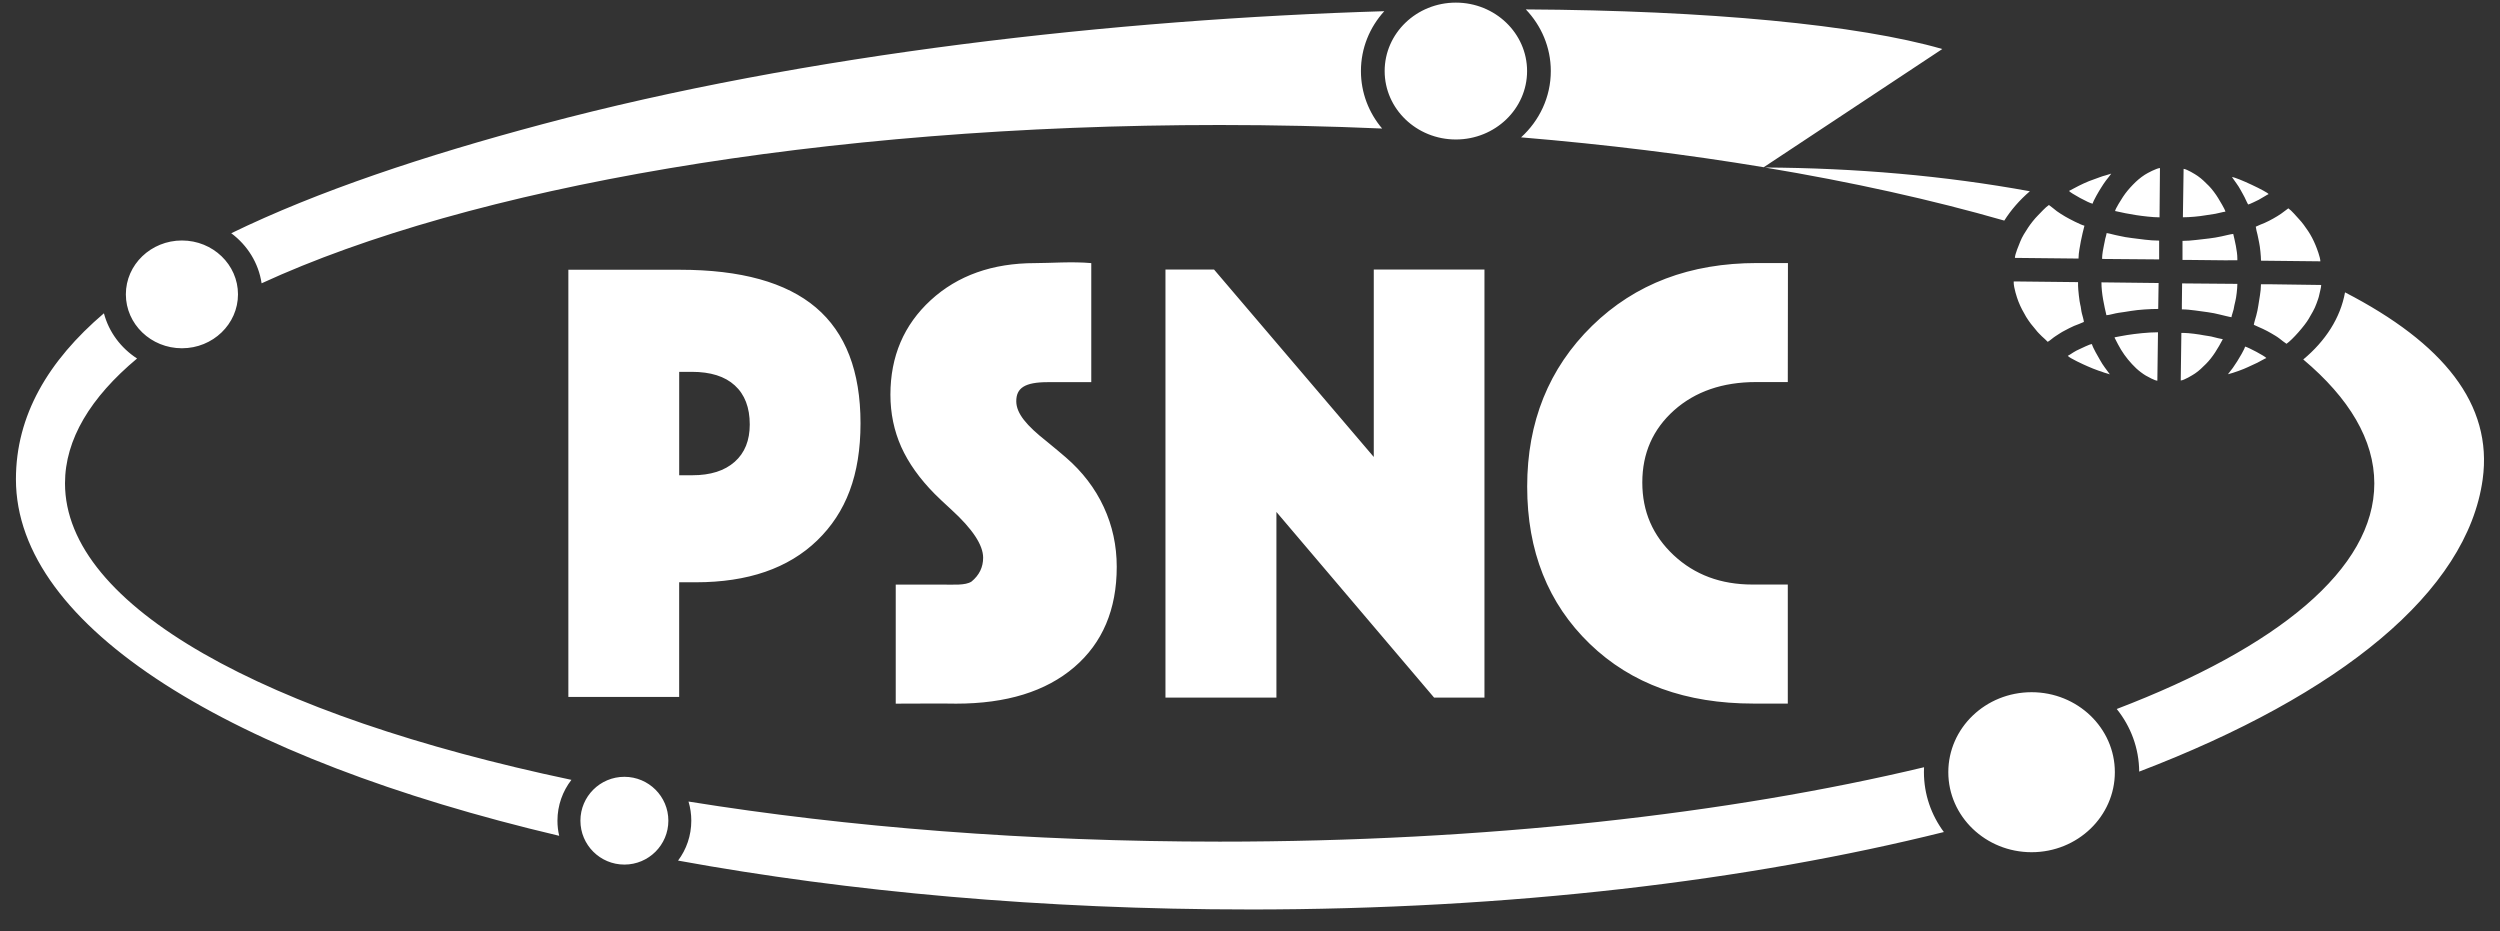 <svg xmlns="http://www.w3.org/2000/svg" width="102" height="38" viewBox="0 0 102 38" fill="none"><rect x="0" y="0" width="102" height="38" fill="#333333" stroke="none"/><path fill-rule="evenodd" clip-rule="evenodd" d="M36.546 28.708V23.851H38.407C38.913 23.851 39.386 23.89 39.636 23.729C39.954 23.468 40.112 23.144 40.112 22.754C40.112 22.238 39.681 21.584 38.814 20.792C38.517 20.524 38.294 20.308 38.134 20.15C37.519 19.528 37.066 18.89 36.77 18.233C36.477 17.575 36.329 16.862 36.329 16.104C36.329 14.539 36.878 13.255 37.974 12.247C39.073 11.238 40.494 10.735 42.233 10.735C42.844 10.735 43.746 10.664 44.524 10.735V15.592H42.752C41.819 15.592 41.459 15.826 41.464 16.379C41.469 16.869 41.878 17.359 42.713 18.016C43.047 18.289 43.302 18.504 43.487 18.663C44.164 19.248 44.681 19.924 45.034 20.687C45.387 21.448 45.563 22.26 45.563 23.126C45.563 24.865 44.984 26.232 43.828 27.222C42.668 28.213 41.063 28.709 39.011 28.709C38.37 28.697 37.436 28.709 36.544 28.709L36.546 28.708ZM50.97 37.107C61.637 37.107 71.333 35.934 79.31 33.947C78.798 33.258 78.496 32.414 78.496 31.501C78.496 31.434 78.498 31.368 78.501 31.303C70.548 33.206 60.58 34.339 49.76 34.339C41.947 34.339 34.58 33.747 28.091 32.703C28.166 32.951 28.205 33.213 28.205 33.484C28.205 34.094 28.005 34.658 27.665 35.112C34.633 36.384 42.56 37.106 50.97 37.106V37.107ZM84.368 14.518C84.411 14.601 85.038 14.888 85.176 14.946C85.318 15.007 85.468 15.072 85.618 15.122C85.695 15.147 85.775 15.171 85.849 15.202C85.92 15.23 86.023 15.246 86.084 15.276C86.08 15.264 85.899 15.024 85.874 14.991C85.808 14.906 85.736 14.785 85.681 14.689C85.603 14.556 85.384 14.181 85.35 14.039C85.251 14.041 84.931 14.211 84.83 14.252C84.766 14.276 84.658 14.338 84.594 14.377C84.555 14.402 84.395 14.509 84.37 14.516L84.368 14.518ZM82.159 11.536C82.164 11.744 82.285 12.133 82.35 12.298C82.448 12.548 82.542 12.711 82.666 12.928C82.722 13.021 82.796 13.124 82.86 13.211C82.929 13.302 83.011 13.387 83.075 13.473C83.137 13.557 83.233 13.645 83.306 13.72C83.349 13.762 83.53 13.92 83.547 13.947C83.642 13.897 83.768 13.773 83.88 13.706C84 13.631 84.107 13.553 84.237 13.489C84.361 13.427 84.485 13.353 84.62 13.298C84.745 13.248 84.908 13.19 85.023 13.135C85.016 13.057 84.963 12.867 84.94 12.786C84.91 12.676 84.904 12.527 84.874 12.428C84.842 12.321 84.785 11.799 84.785 11.662V11.511L82.416 11.485H82.16V11.538L82.159 11.536ZM88.046 13.557C87.645 13.557 87.139 13.614 86.782 13.67C86.686 13.686 86.578 13.706 86.489 13.722C86.434 13.732 86.389 13.738 86.341 13.75C86.263 13.77 86.261 13.75 86.297 13.821C86.377 13.979 86.448 14.117 86.538 14.268C86.713 14.553 86.92 14.803 87.157 15.028C87.256 15.122 87.427 15.253 87.549 15.324C87.631 15.372 87.92 15.531 88.02 15.533L88.046 13.557ZM88.975 15.524C89.102 15.521 89.457 15.305 89.551 15.242C89.719 15.131 89.862 14.989 90.004 14.847C90.281 14.572 90.499 14.2 90.691 13.839C90.647 13.835 90.362 13.768 90.309 13.752C90.195 13.716 90.043 13.706 89.92 13.681C89.73 13.642 89.299 13.583 89.089 13.583H89L88.974 15.524H88.975ZM90.902 15.269C91.114 15.219 91.54 15.065 91.721 14.975C91.849 14.911 91.973 14.863 92.101 14.799C92.176 14.762 92.418 14.622 92.467 14.608C92.409 14.528 91.737 14.172 91.6 14.14C91.574 14.257 91.35 14.629 91.281 14.737C91.219 14.835 91.162 14.922 91.098 15.012C91.037 15.099 90.959 15.182 90.902 15.267V15.269ZM91.044 12.94C91.05 12.867 91.117 12.701 91.132 12.621C91.147 12.522 91.176 12.392 91.201 12.293C91.242 12.139 91.284 11.767 91.284 11.582L89.03 11.563L89.02 12.421V12.623C89.37 12.623 89.759 12.701 90.082 12.738C90.213 12.752 90.446 12.802 90.57 12.834C90.641 12.851 91.005 12.942 91.046 12.942L91.044 12.94ZM85.944 12.86C86.054 12.858 86.3 12.78 86.437 12.763C86.599 12.743 86.784 12.711 86.951 12.685C87.258 12.635 87.711 12.605 88.055 12.605L88.071 11.547L85.739 11.52C85.739 11.986 85.853 12.477 85.942 12.862L85.944 12.86ZM93.291 14.025C93.529 13.865 94.039 13.278 94.19 13.016C94.304 12.819 94.433 12.614 94.513 12.385C94.549 12.281 94.607 12.141 94.627 12.024C94.645 11.919 94.703 11.745 94.705 11.627L92.618 11.598H92.247C92.247 11.908 92.176 12.188 92.14 12.465C92.126 12.575 92.087 12.756 92.057 12.867C92.034 12.952 91.963 13.181 91.956 13.252C92.066 13.31 92.204 13.358 92.322 13.417C92.444 13.477 92.554 13.53 92.668 13.599C92.78 13.667 92.892 13.727 92.993 13.805C93.057 13.855 93.236 13.998 93.291 14.028V14.025ZM92.036 9.252C92.043 9.326 92.085 9.498 92.107 9.578C92.133 9.682 92.149 9.797 92.174 9.907C92.21 10.062 92.249 10.459 92.249 10.636L94.671 10.662C94.671 10.505 94.526 10.127 94.472 9.998C94.392 9.803 94.284 9.595 94.174 9.431C94.06 9.262 93.936 9.083 93.799 8.94C93.68 8.815 93.499 8.59 93.364 8.5C93.268 8.564 93.176 8.649 93.071 8.718C92.966 8.789 92.863 8.854 92.748 8.917C92.643 8.975 92.513 9.046 92.403 9.092C92.297 9.138 92.133 9.198 92.037 9.248L92.036 9.252ZM90.895 10.62H91.284V10.549C91.284 10.242 91.178 9.806 91.116 9.544C90.997 9.555 90.775 9.617 90.632 9.645C90.471 9.677 90.291 9.714 90.124 9.73C89.78 9.762 89.421 9.828 89.046 9.828V10.604H89.18L90.895 10.622V10.62ZM85.768 10.522V10.565L88.093 10.584V9.817C87.695 9.817 87.332 9.753 86.977 9.712C86.81 9.693 86.613 9.659 86.459 9.622C86.379 9.602 86.288 9.59 86.205 9.565C86.164 9.553 85.984 9.509 85.952 9.509C85.947 9.563 85.906 9.691 85.892 9.748C85.873 9.829 85.864 9.916 85.842 9.998C85.814 10.111 85.766 10.395 85.766 10.522H85.768ZM82.205 10.522L84.805 10.549V10.514C84.805 10.329 84.867 10.017 84.899 9.84C84.94 9.613 84.995 9.418 85.045 9.209C84.885 9.172 84.412 8.924 84.267 8.839C84.151 8.771 84.025 8.693 83.917 8.615C83.809 8.535 83.697 8.431 83.596 8.364C83.452 8.459 83.269 8.667 83.143 8.794C83.008 8.929 82.853 9.126 82.745 9.289C82.638 9.45 82.5 9.665 82.427 9.854C82.374 9.989 82.21 10.365 82.207 10.526L82.205 10.522ZM91.727 8.344C91.762 8.344 92.11 8.176 92.16 8.149C92.234 8.112 92.524 7.929 92.558 7.92C92.535 7.834 91.252 7.227 91.064 7.224C91.181 7.399 91.318 7.562 91.421 7.759C91.473 7.857 91.528 7.945 91.577 8.044C91.593 8.075 91.714 8.344 91.728 8.344H91.727ZM89.062 8.865C89.338 8.865 89.728 8.83 89.968 8.787C90.112 8.762 90.249 8.743 90.389 8.722C90.499 8.704 90.7 8.644 90.798 8.635C90.769 8.516 90.563 8.19 90.498 8.078C90.416 7.938 90.236 7.697 90.124 7.587C89.968 7.433 89.849 7.307 89.666 7.18C89.569 7.112 89.221 6.899 89.091 6.889L89.062 8.865ZM86.297 8.61C86.576 8.675 86.865 8.732 87.164 8.778C87.421 8.817 87.832 8.867 88.109 8.867L88.126 6.891V6.855C87.979 6.868 87.618 7.059 87.508 7.13C87.32 7.252 87.171 7.382 87.018 7.541C86.865 7.701 86.743 7.842 86.617 8.032C86.56 8.117 86.302 8.523 86.295 8.612L86.297 8.61ZM84.414 7.789C84.471 7.874 85.24 8.298 85.379 8.31C85.407 8.188 85.649 7.775 85.722 7.665C85.787 7.564 85.848 7.463 85.92 7.369C85.951 7.33 86.133 7.103 86.139 7.084C86.118 7.094 85.935 7.148 85.908 7.155C85.826 7.172 85.757 7.201 85.679 7.227C85.526 7.279 85.382 7.332 85.233 7.39C84.938 7.509 84.681 7.649 84.414 7.791V7.789ZM82.889 28.242C84.764 28.242 86.286 29.704 86.286 31.505C86.286 33.306 84.766 34.77 82.889 34.77C81.011 34.77 79.491 33.307 79.491 31.505C79.491 29.702 81.011 28.242 82.889 28.242ZM87.279 31.482C95.508 28.337 100.662 24.135 101.293 19.558C101.715 16.488 99.68 13.996 95.677 11.928C95.49 12.97 94.879 13.913 93.973 14.666C95.847 16.242 96.872 17.947 96.872 19.725C96.872 23.213 92.933 26.414 86.363 28.927C86.933 29.635 87.272 30.521 87.279 31.482ZM82.817 7.803C79.315 7.164 75.704 6.855 72.003 6.834C75.558 7.426 78.839 8.156 81.775 9C82.049 8.566 82.4 8.163 82.819 7.803H82.817ZM25.475 35.275C26.466 35.275 27.269 34.474 27.269 33.484C27.269 32.495 26.466 31.694 25.475 31.694C24.484 31.694 23.681 32.495 23.681 33.484C23.681 34.474 24.484 35.275 25.475 35.275ZM23.314 31.818C10.844 29.188 2.652 24.75 2.652 19.72C2.652 17.93 3.691 16.214 5.592 14.627C4.931 14.198 4.441 13.546 4.24 12.782C1.959 14.727 0.65 16.956 0.65 19.553C0.65 25.608 9.442 30.946 22.815 34.101C22.768 33.903 22.744 33.695 22.744 33.484C22.744 32.857 22.957 32.279 23.314 31.818ZM59.399 0.107C61.003 0.107 62.305 1.357 62.305 2.899C62.305 4.441 61.003 5.691 59.399 5.691C57.795 5.691 56.494 4.441 56.494 2.899C56.494 1.357 57.795 0.107 59.399 0.107ZM7.423 9.812C8.686 9.812 9.71 10.797 9.71 12.009C9.71 13.222 8.686 14.209 7.423 14.209C6.16 14.209 5.135 13.224 5.135 12.009C5.135 10.795 6.16 9.812 7.423 9.812ZM10.673 11.559C19.136 7.663 33.487 5.1 49.762 5.1C52.012 5.1 54.225 5.15 56.391 5.244C55.849 4.604 55.526 3.787 55.526 2.899C55.526 1.965 55.884 1.111 56.478 0.457C45.553 0.784 32.882 2.197 22.14 5.065C17.323 6.35 12.955 7.803 9.435 9.516C10.092 10.005 10.55 10.73 10.673 11.557V11.559ZM62.06 5.604C65.536 5.894 68.852 6.306 71.96 6.823L79.246 2C75.825 1.011 69.683 0.425 62.254 0.384C62.886 1.047 63.273 1.93 63.273 2.899C63.273 3.964 62.806 4.925 62.06 5.604ZM27.711 19.39H28.25C28.99 19.39 29.564 19.207 29.976 18.842C30.388 18.477 30.59 17.968 30.59 17.318C30.59 16.627 30.386 16.095 29.98 15.725C29.576 15.354 28.99 15.171 28.225 15.171H27.711V19.39ZM23.191 11.006H27.735C30.223 11.006 32.075 11.518 33.288 12.546C34.502 13.575 35.109 15.152 35.109 17.268C35.109 19.385 34.519 20.909 33.342 22.05C32.164 23.188 30.516 23.757 28.39 23.757H27.71V28.435H23.189V11.006H23.191ZM47.551 28.461V10.997H49.533L56.05 18.644V10.997H60.566V28.461H58.51L52.078 20.888V28.461H47.549H47.551ZM72.942 28.706H71.543C68.79 28.706 66.562 27.91 64.861 26.267C63.159 24.622 62.309 22.485 62.309 19.851C62.309 17.217 63.191 15.023 64.955 13.296C66.722 11.57 68.964 10.732 71.692 10.732H72.948L72.942 15.588H71.647C70.28 15.588 69.164 15.974 68.301 16.742C67.438 17.515 67.006 18.493 67.006 19.684C67.006 20.875 67.434 21.854 68.289 22.655C69.143 23.451 70.211 23.849 71.493 23.849H72.942V28.706Z" fill="white"></path></svg>